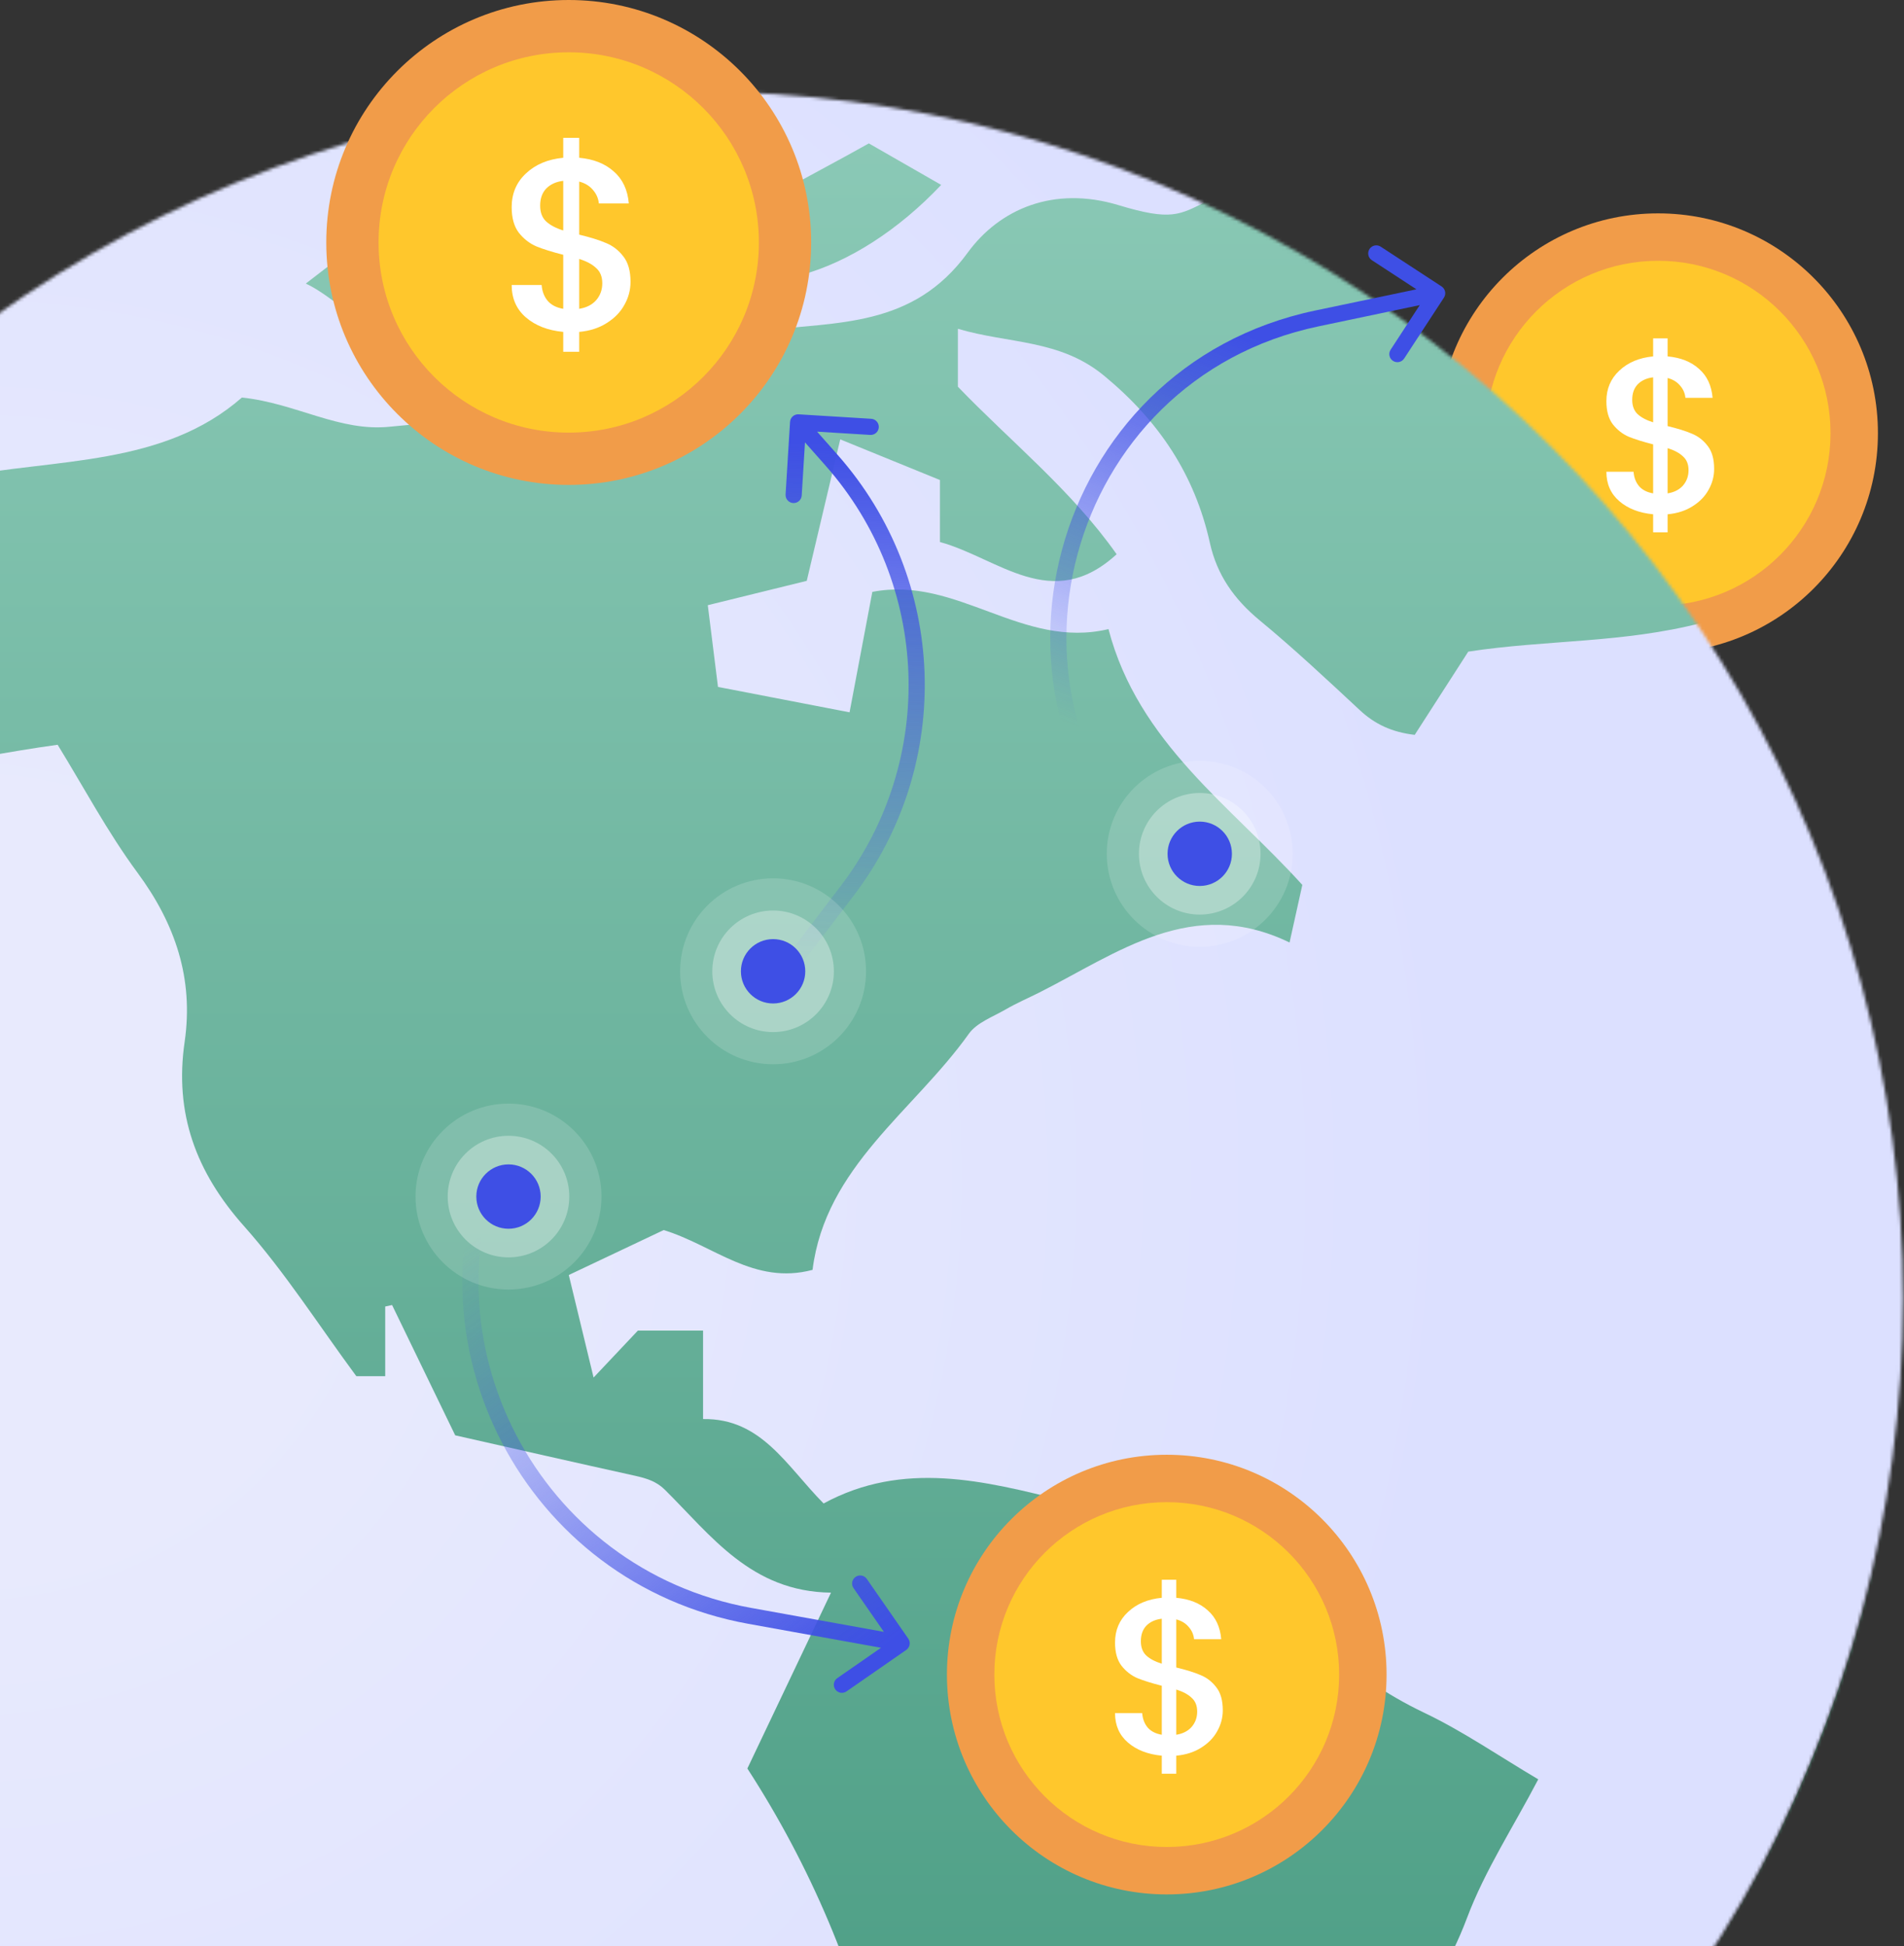 <svg width="589" height="602" viewBox="0 0 589 602" fill="none" xmlns="http://www.w3.org/2000/svg">
<rect x="0" y="0" width="589" height="602" fill="#333333" stroke="none"/>
<circle cx="512.933" cy="134" r="68" fill="#F19C49"/>
<circle cx="512.933" cy="134" r="53.333" fill="#FFC72C"/>
<path d="M530.267 145.034C530.267 147.33 529.693 149.489 528.545 151.509C527.443 153.53 525.79 155.229 523.586 156.607C521.428 157.985 518.857 158.811 515.873 159.087V164.667H511.396V159.087C507.08 158.674 503.591 157.319 500.928 155.023C498.265 152.726 496.933 149.695 496.933 145.93H505.336C505.473 147.721 506.047 149.213 507.057 150.407C508.067 151.555 509.514 152.29 511.396 152.612V137.457C508.32 136.676 505.818 135.895 503.889 135.115C501.961 134.288 500.308 133.002 498.931 131.257C497.599 129.512 496.933 127.124 496.933 124.093C496.933 120.281 498.265 117.135 500.928 114.655C503.591 112.129 507.08 110.66 511.396 110.247V104.667H515.873V110.247C519.913 110.614 523.15 111.9 525.583 114.104C528.063 116.263 529.463 119.248 529.785 123.059H521.382C521.245 121.636 520.694 120.373 519.729 119.271C518.765 118.123 517.48 117.342 515.873 116.929V131.808C518.949 132.543 521.451 133.323 523.38 134.15C525.308 134.931 526.938 136.194 528.269 137.939C529.601 139.638 530.267 142.003 530.267 145.034ZM504.922 123.679C504.922 125.562 505.473 127.032 506.575 128.088C507.723 129.144 509.33 129.994 511.396 130.637V116.722C509.422 116.951 507.838 117.663 506.644 118.857C505.496 120.051 504.922 121.659 504.922 123.679ZM515.873 152.612C517.893 152.29 519.477 151.486 520.625 150.201C521.773 148.869 522.347 147.284 522.347 145.447C522.347 143.61 521.773 142.187 520.625 141.177C519.523 140.12 517.939 139.271 515.873 138.628V152.612Z" fill="white"/>
<mask id="mask0_10180_24150" style="mask-type:alpha" maskUnits="userSpaceOnUse" x="-158" y="28" width="747" height="748">
<ellipse cx="215.341" cy="401.677" rx="373.341" ry="373.356" fill="#D9D9D9"/>
</mask>
<g mask="url(#mask0_10180_24150)">
<ellipse cx="215.285" cy="401.271" rx="375.055" ry="374.719" fill="url(#paint0_linear_10180_24150)"/>
<path d="M-159.77 373.65C-156.116 343.518 -151.201 313.683 -141.402 284.81C-133.398 261.241 -123.766 238.435 -111.078 217.053C-104.999 206.81 -92.743 210.722 -82.613 208.468C-90.485 214.832 -98.323 221.197 -106.66 227.926C-96.198 235.716 -86.798 241.783 -72.981 242.081C-42.39 242.744 -13.228 234.656 17.828 230.379C25.832 243.374 33.239 257.363 42.539 269.959C54.264 285.838 59.943 302.777 57.12 322.269C53.898 344.38 60.608 362.579 75.521 379.319C88.242 393.639 98.638 410.015 110.23 425.695H119.165V404.148C119.862 403.982 120.56 403.849 121.29 403.684C127.767 417.076 134.277 430.468 140.82 443.993C159.62 448.236 178.087 452.446 196.554 456.524C199.942 457.286 203.031 458.214 205.622 460.767C220.004 475.021 232.359 492.358 257.071 492.656C247.97 511.75 239.799 528.988 231.197 547.054C250.793 577.319 264.677 610.204 272.848 645.574C274.907 654.524 274.708 662.513 272.516 671.165C264.112 704.016 253.085 736.635 263.481 770.48C255.277 775.121 247.804 772.9 241.195 775.287H185.594C175.995 773.961 166.329 773.033 156.83 771.276C12.447 744.723 -85.868 662.579 -138.812 526.236C-150.902 495.109 -156.249 462.292 -159.737 429.175V373.684L-159.77 373.65Z" fill="url(#paint1_radial_10180_24150)"/>
<path d="M262.85 220.35C248.804 217.629 235.755 215.108 222.108 212.487C221.045 204.026 220.049 195.964 218.953 187.205C229.479 184.617 239.507 182.162 249.568 179.674C253.054 164.976 256.375 150.876 259.928 135.913C270.653 140.292 280.514 144.307 290.774 148.487V167.664C308.904 172.64 325.407 189.826 345.429 171.446C331.516 151.672 312.59 136.543 296.32 119.622V101.706C312.092 106.384 327.864 104.891 341.61 116.271C358.578 130.306 369.602 146.861 374.284 167.962C376.508 177.949 381.821 185.381 389.624 191.85C400.316 200.675 410.476 210.197 420.637 219.653C425.285 223.999 430.565 226.488 437.638 227.317C443.083 218.857 448.695 210.131 454.207 201.571C478.114 197.889 502.154 198.983 526.526 192.646C593.333 298.915 609.703 411.951 566.039 529.997C520.383 653.452 429.868 729.893 300.968 766.156C306.215 752.454 304.621 738.751 318.832 732.348C324.543 729.793 329.126 724.85 334.77 722.063C362.861 708.228 381.987 687.359 387.897 655.873C388.86 650.764 392.612 648.574 396.863 647.314C425.053 638.953 443.415 620.97 453.808 593.3C459.32 578.636 468.119 565.199 475.856 550.402C463.836 543.302 452.613 535.538 440.427 529.732C416.852 518.485 399.286 500.701 383.514 480.695C379.397 475.453 374.383 473.396 367.842 473.064C354.627 472.401 342.241 467.524 329.524 464.339C304.421 458.002 279.385 451.698 254.781 465.069C243.259 453.423 235.556 438.692 217.492 438.958V411.586H197.337C192.921 416.264 188.837 420.61 183.624 426.118C180.901 414.804 178.51 405.017 175.954 394.4C186.081 389.589 195.909 384.944 205.306 380.499C220.713 385.177 233.264 397.618 251.361 392.807C255.345 360.924 282.639 343.738 299.706 319.783C302.164 316.333 307.144 314.541 311.096 312.252C314.449 310.295 318.035 308.768 321.522 307.01C345.794 294.767 368.772 276.951 398.921 291.549C400.515 284.449 401.644 279.307 402.872 273.733C380.758 249.248 352.103 229.772 342.905 194.604C316.143 200.974 296.054 177.982 269.856 183.091C267.631 194.803 265.273 207.311 262.816 220.317L262.85 220.35Z" fill="url(#paint2_radial_10180_24150)"/>
<path d="M-75.487 164.218C-19.408 97.787 48.087 55.477 129.551 36.558C213.272 17.143 294.438 26.122 373.314 62.269C364.886 66.477 362.364 68.399 346.038 63.462C325.995 57.399 309.205 64.622 299.316 78.206C282.393 101.432 259.032 99.444 235.903 102.293C219.046 104.347 202.521 103.552 185.664 99.808C179.16 109.914 173.021 119.489 166.584 129.429C151.253 130.224 135.956 130.356 120.758 131.98C104.962 133.67 91.756 124.757 74.832 122.968C50.509 144.272 17.591 141.754 -13.136 147.652C-30.259 150.932 -46.917 156.498 -63.807 161.037C-66.561 161.766 -69.315 162.528 -75.487 164.185V164.218ZM268.754 44.378C248.811 55.543 229.067 65.185 210.949 77.974C229.499 96.329 264.606 85.296 291.153 57.2C283.72 52.926 276.453 48.784 268.754 44.344V44.378ZM94.609 87.715C103.602 91.923 110.338 101.134 119.497 99.808C135.358 97.522 150.788 92.254 167.347 88.013C163.166 80.856 159.582 74.727 155.666 68.034C142.758 73.766 130.381 78.007 119.099 68.829C110.703 75.29 103.237 81.055 94.609 87.715Z" fill="url(#paint3_radial_10180_24150)"/>
</g>
<path d="M445.955 88.608C447.111 89.363 447.436 90.912 446.68 92.068L434.375 110.905C433.619 112.06 432.07 112.385 430.914 111.63C429.758 110.875 429.434 109.326 430.189 108.17L441.127 91.426L424.384 80.488C423.228 79.733 422.903 78.183 423.658 77.027C424.413 75.871 425.962 75.547 427.118 76.302L445.955 88.608ZM406.867 96.056L444.074 88.254L445.101 93.147L407.893 100.95L406.867 96.056ZM407.893 100.95C329.407 117.408 302.797 215.999 362.343 269.713L358.994 273.425C296.411 216.972 324.378 113.354 406.867 96.056L407.893 100.95Z" fill="url(#paint4_linear_10180_24150)"/>
<path d="M244.401 130.505C244.486 129.127 245.672 128.079 247.05 128.163L269.508 129.546C270.886 129.631 271.934 130.817 271.849 132.195C271.765 133.573 270.579 134.621 269.201 134.536L249.238 133.308L248.01 153.27C247.925 154.648 246.739 155.696 245.361 155.611C243.983 155.527 242.934 154.341 243.019 152.963L244.401 130.505ZM255.37 144.018L245.024 132.315L248.77 129.003L259.116 140.706L255.37 144.018ZM244.909 293.958L260.084 274.055L264.061 277.086L248.885 296.99L244.909 293.958ZM259.116 140.706C293.108 179.157 295.178 236.274 264.061 277.086L260.084 274.055C289.755 235.141 287.78 180.681 255.37 144.018L259.116 140.706Z" fill="url(#paint5_linear_10180_24150)"/>
<path d="M280.979 506.895C281.767 508.029 281.485 509.587 280.351 510.374L261.867 523.204C260.733 523.992 259.175 523.71 258.388 522.576C257.601 521.442 257.882 519.884 259.016 519.097L275.446 507.692L264.042 491.262C263.255 490.128 263.536 488.57 264.671 487.783C265.805 486.996 267.363 487.277 268.15 488.411L280.979 506.895ZM155.146 352.715L152.874 351.672L155.146 352.715ZM232.364 497.373L279.37 505.86L278.481 510.781L231.476 502.294L232.364 497.373ZM159.575 349.058L157.418 353.757L152.874 351.672L155.03 346.973L159.575 349.058ZM231.476 502.294C162.366 489.815 123.586 415.502 152.874 351.672L157.418 353.757C129.492 414.619 166.469 485.475 232.364 497.373L231.476 502.294Z" fill="url(#paint6_linear_10180_24150)"/>
<ellipse cx="371.137" cy="264.105" rx="18.804" ry="18.804" fill="white" fill-opacity="0.32"/>
<ellipse cx="371.137" cy="264.105" rx="28.759" ry="28.76" fill="white" fill-opacity="0.15"/>
<ellipse cx="371.137" cy="264.105" rx="9.955" ry="9.955" fill="#3E4FE5"/>
<ellipse cx="157.303" cy="370.138" rx="18.804" ry="18.804" fill="white" fill-opacity="0.32"/>
<ellipse cx="157.303" cy="370.138" rx="28.759" ry="28.76" fill="white" fill-opacity="0.15"/>
<ellipse cx="157.303" cy="370.138" rx="9.955" ry="9.955" fill="#3E4FE5"/>
<ellipse cx="239.154" cy="300.452" rx="18.804" ry="18.804" fill="white" fill-opacity="0.32"/>
<ellipse cx="239.154" cy="300.452" rx="28.759" ry="28.76" fill="white" fill-opacity="0.15"/>
<ellipse cx="239.154" cy="300.452" rx="9.955" ry="9.955" fill="#3E4FE5"/>
<circle cx="175.933" cy="75" r="75" fill="#F19C49"/>
<circle cx="175.933" cy="75" r="58.824" fill="#FFC72C"/>
<path d="M195.051 87.17C195.051 89.702 194.418 92.083 193.152 94.312C191.937 96.54 190.114 98.415 187.683 99.934C185.303 101.454 182.467 102.365 179.175 102.669V108.823H174.238V102.669C169.478 102.213 165.629 100.719 162.692 98.187C159.755 95.654 158.286 92.311 158.286 88.157H167.553C167.705 90.133 168.338 91.779 169.452 93.096C170.567 94.362 172.162 95.173 174.238 95.527V78.812C170.845 77.951 168.085 77.09 165.958 76.229C163.831 75.317 162.008 73.899 160.489 71.974C159.021 70.05 158.286 67.416 158.286 64.073C158.286 59.869 159.755 56.399 162.692 53.664C165.629 50.878 169.478 49.257 174.238 48.801V42.647H179.175V48.801C183.632 49.206 187.202 50.625 189.886 53.056C192.62 55.437 194.165 58.729 194.519 62.933H185.252C185.1 61.363 184.493 59.97 183.429 58.754C182.366 57.488 180.948 56.627 179.175 56.171V72.582C182.568 73.393 185.328 74.254 187.455 75.165C189.582 76.026 191.38 77.419 192.848 79.344C194.317 81.218 195.051 83.827 195.051 87.17ZM167.098 63.617C167.098 65.694 167.705 67.314 168.921 68.479C170.187 69.644 171.959 70.581 174.238 71.29V55.943C172.06 56.196 170.313 56.981 168.997 58.298C167.731 59.615 167.098 61.388 167.098 63.617ZM179.175 95.527C181.403 95.173 183.151 94.286 184.417 92.868C185.683 91.399 186.316 89.652 186.316 87.626C186.316 85.6 185.683 84.029 184.417 82.915C183.201 81.75 181.454 80.813 179.175 80.104V95.527Z" fill="white"/>
<circle cx="360.933" cy="518" r="68" fill="#F19C49"/>
<circle cx="360.933" cy="518" r="53.333" fill="#FFC72C"/>
<path d="M378.267 529.034C378.267 531.33 377.693 533.489 376.545 535.509C375.443 537.53 373.79 539.229 371.586 540.607C369.428 541.985 366.857 542.811 363.873 543.087V548.667H359.396V543.087C355.08 542.674 351.591 541.319 348.928 539.023C346.265 536.726 344.933 533.695 344.933 529.93H353.336C353.473 531.721 354.047 533.213 355.057 534.407C356.067 535.555 357.514 536.29 359.396 536.612V521.457C356.32 520.676 353.818 519.895 351.889 519.115C349.961 518.288 348.308 517.002 346.931 515.257C345.599 513.512 344.933 511.124 344.933 508.093C344.933 504.281 346.265 501.135 348.928 498.655C351.591 496.129 355.08 494.66 359.396 494.247V488.667H363.873V494.247C367.913 494.614 371.15 495.9 373.583 498.104C376.063 500.263 377.463 503.248 377.785 507.059H369.382C369.245 505.636 368.694 504.373 367.729 503.271C366.765 502.123 365.48 501.342 363.873 500.929V515.808C366.949 516.543 369.451 517.323 371.38 518.15C373.308 518.931 374.938 520.194 376.269 521.939C377.601 523.638 378.267 526.003 378.267 529.034ZM352.922 507.679C352.922 509.562 353.473 511.032 354.575 512.088C355.723 513.144 357.33 513.994 359.396 514.637V500.722C357.422 500.951 355.838 501.663 354.644 502.857C353.496 504.051 352.922 505.659 352.922 507.679ZM363.873 536.612C365.893 536.29 367.477 535.486 368.625 534.201C369.773 532.869 370.347 531.284 370.347 529.447C370.347 527.61 369.773 526.187 368.625 525.177C367.523 524.12 365.939 523.271 363.873 522.628V536.612Z" fill="white"/>
<defs>
<linearGradient id="paint0_linear_10180_24150" x1="215.285" y1="26.552" x2="215.285" y2="775.989" gradientUnits="userSpaceOnUse">
<stop stop-color="#8CCAB7"/>
<stop offset="0.935" stop-color="#44987E"/>
</linearGradient>
<radialGradient id="paint1_radial_10180_24150" cx="0" cy="0" r="1" gradientUnits="userSpaceOnUse" gradientTransform="translate(-11.377 365.714) rotate(61.039) scale(468.109 468.977)">
<stop offset="0.24" stop-color="#E8EAFD"/>
<stop offset="1" stop-color="#DCE0FF"/>
</radialGradient>
<radialGradient id="paint2_radial_10180_24150" cx="0" cy="0" r="1" gradientUnits="userSpaceOnUse" gradientTransform="translate(-11.377 365.714) rotate(61.039) scale(468.109 468.977)">
<stop offset="0.24" stop-color="#E8EAFD"/>
<stop offset="1" stop-color="#DCE0FF"/>
</radialGradient>
<radialGradient id="paint3_radial_10180_24150" cx="0" cy="0" r="1" gradientUnits="userSpaceOnUse" gradientTransform="translate(-11.377 365.714) rotate(61.039) scale(468.109 468.977)">
<stop offset="0.24" stop-color="#E8EAFD"/>
<stop offset="1" stop-color="#DCE0FF"/>
</radialGradient>
<linearGradient id="paint4_linear_10180_24150" x1="408.545" y1="112.747" x2="360.661" y2="235.616" gradientUnits="userSpaceOnUse">
<stop stop-color="#3E4FE5"/>
<stop offset="0.52" stop-color="#3E4FE5" stop-opacity="0.48"/>
<stop offset="1" stop-color="#3E4FE5" stop-opacity="0"/>
</linearGradient>
<linearGradient id="paint5_linear_10180_24150" x1="246.897" y1="303.217" x2="252.981" y2="137.296" gradientUnits="userSpaceOnUse">
<stop stop-color="#3E4FE5" stop-opacity="0"/>
<stop offset="1" stop-color="#3E4FE5"/>
</linearGradient>
<linearGradient id="paint6_linear_10180_24150" x1="162.833" y1="371.798" x2="266.812" y2="513.933" gradientUnits="userSpaceOnUse">
<stop stop-color="#3E4FE5" stop-opacity="0"/>
<stop offset="1" stop-color="#3E4FE5"/>
</linearGradient>
</defs>
</svg>
